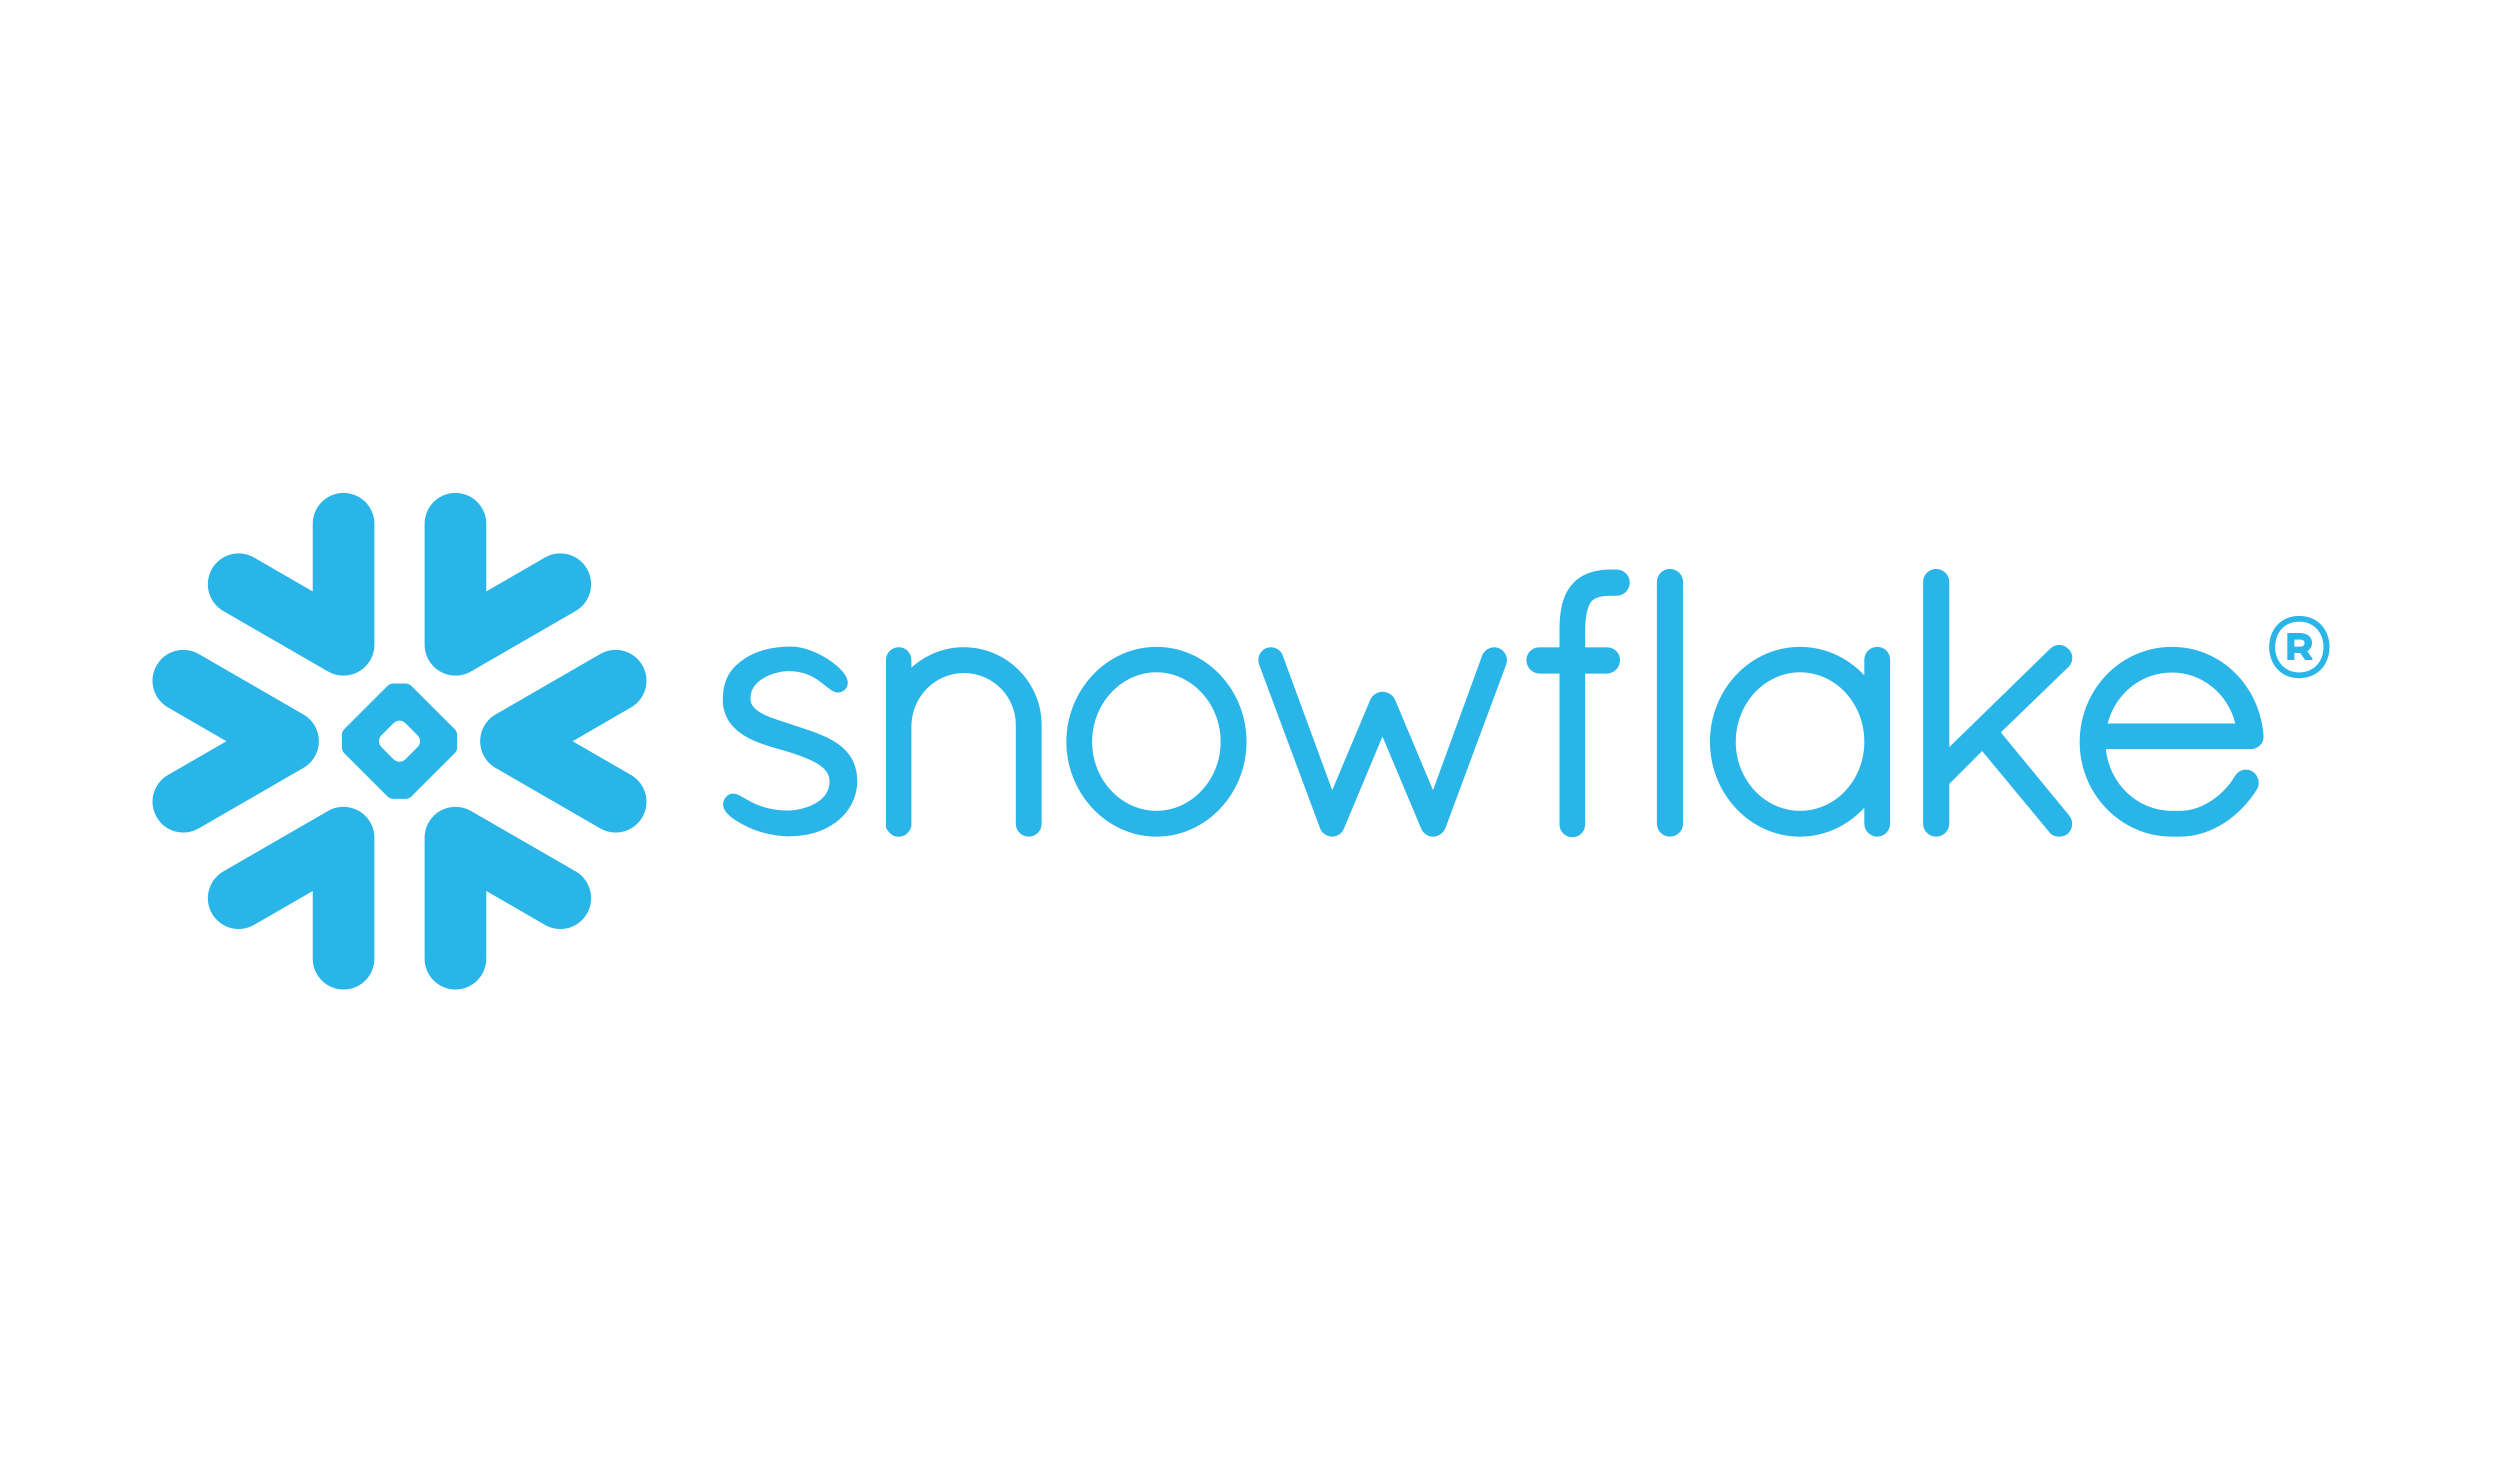<svg xmlns="http://www.w3.org/2000/svg" xmlns:xlink="http://www.w3.org/1999/xlink" width="1700" zoomAndPan="magnify" viewBox="0 0 1275 750" height="1000" preserveAspectRatio="xMidYMid meet" version="1.0"><path fill="#29b5e8" d="M 764.57 330.645 L 764.539 330.621 C 764.539 330.621 764.52 330.613 764.5 330.613 C 763.746 330.281 762.922 330.109 762.125 330.109 C 760.836 330.117 759.602 330.504 758.527 331.176 C 757.43 331.871 756.5 332.887 755.969 334.156 L 755.969 334.188 L 730.844 402.988 L 711.477 356.871 L 711.449 356.852 C 710.902 355.562 709.93 354.566 708.824 353.875 C 707.703 353.18 706.418 352.797 705.059 352.797 C 703.742 352.797 702.516 353.207 701.43 353.883 C 700.359 354.574 699.395 355.562 698.852 356.852 L 698.84 356.871 L 679.438 403.02 L 654.176 334.246 L 654.16 334.246 C 653.719 332.918 652.82 331.879 651.754 331.195 C 650.668 330.504 649.402 330.117 648.094 330.109 C 647.258 330.109 646.414 330.281 645.617 330.613 L 645.578 330.613 L 645.547 330.645 C 643.195 331.742 641.754 334.094 641.746 336.66 C 641.746 337.469 641.906 338.273 642.219 339.066 L 642.207 339.066 L 673.281 422.543 L 673.281 422.574 C 673.523 423.195 673.863 423.812 674.367 424.414 C 674.73 424.848 675.262 425.211 675.816 425.512 C 675.918 425.613 676.078 425.754 676.32 425.902 C 676.582 426.066 676.914 426.176 677.254 426.238 C 677.809 426.418 678.543 426.688 679.527 426.688 C 680.785 426.688 681.953 426.238 682.996 425.562 C 683.977 424.91 684.852 423.93 685.332 422.664 L 685.41 422.602 L 705.059 375.609 L 724.734 422.41 L 724.754 422.41 C 725.207 423.66 726.004 424.637 726.93 425.332 C 727.902 426.066 729 426.52 730.156 426.688 L 730.98 426.688 C 731.77 426.688 732.531 426.539 733.176 426.289 C 733.848 426.027 734.395 425.684 734.844 425.34 C 735.902 424.535 736.715 423.43 737.219 422.199 L 737.219 422.172 L 768.094 339.066 C 768.395 338.273 768.555 337.477 768.555 336.672 C 768.543 334.125 767.043 331.699 764.57 330.645 Z M 622.531 378.301 C 622.531 368.496 618.77 359.617 612.785 353.207 C 606.77 346.785 598.621 342.859 589.77 342.859 C 580.918 342.859 572.75 346.785 566.742 353.207 C 560.746 359.617 556.984 368.496 556.984 378.301 C 556.984 388.094 560.746 396.887 566.742 403.258 C 572.75 409.648 580.918 413.516 589.77 413.516 C 598.621 413.516 606.801 409.648 612.785 403.258 C 618.77 396.887 622.531 388.094 622.531 378.301 Z M 622.359 344.27 C 630.672 353.086 635.719 365.184 635.738 378.301 C 635.719 391.414 630.672 403.5 622.359 412.316 C 614.113 421.125 602.594 426.691 589.789 426.691 C 577.082 426.691 565.547 421.125 557.266 412.316 C 548.977 403.5 543.848 391.414 543.848 378.301 C 543.848 365.184 548.977 353.086 557.266 344.27 C 565.547 335.473 577.082 329.906 589.789 329.906 C 602.594 329.906 614.113 335.473 622.359 344.27 Z M 491.539 330.078 C 481.238 330.078 471.832 334.094 464.812 340.504 L 464.812 336.672 C 464.801 334.91 464.148 333.27 463 332.062 C 461.883 330.875 460.234 330.078 458.422 330.078 C 456.551 330.078 454.863 330.836 453.688 332.051 C 452.531 333.25 451.836 334.91 451.836 336.672 L 451.836 422.09 L 452.105 422.363 L 452.117 422.402 C 452.188 422.684 452.367 422.996 452.559 423.297 C 453.453 424.879 454.922 426.078 456.742 426.609 L 457.004 426.691 L 458.422 426.691 C 459.367 426.691 460.324 426.488 461.23 426.066 C 461.984 425.703 462.688 425.121 463.254 424.375 L 463.273 424.383 C 463.34 424.316 463.363 424.223 463.445 424.152 C 463.473 424.145 463.504 424.113 463.523 424.082 C 463.875 423.629 464.168 423.168 464.348 422.734 C 464.539 422.219 464.66 421.738 464.75 421.363 L 464.812 421.125 L 464.812 369.836 C 465.004 362.496 468.02 355.863 472.859 351.043 C 477.668 346.223 484.254 343.246 491.539 343.246 C 498.945 343.246 505.551 346.223 510.34 351.043 C 515.148 355.848 518.066 362.469 518.066 369.766 L 518.066 420.129 C 518.066 421.969 518.848 423.672 520.035 424.836 C 521.254 426.004 522.914 426.691 524.645 426.691 C 526.402 426.691 528.055 426.004 529.262 424.836 C 530.488 423.672 531.234 421.969 531.234 420.129 L 531.234 369.766 C 531.234 348.027 513.488 330.109 491.539 330.078 Z M 1139.996 368.957 C 1136.254 353.77 1122.926 342.953 1107.715 342.98 C 1092.125 342.98 1078.977 353.57 1074.902 368.957 Z M 1154.41 375.18 L 1154.41 375.832 C 1154.41 377.656 1153.598 379.293 1152.359 380.371 C 1151.133 381.457 1149.531 382.023 1147.812 382.043 L 1073.988 382.043 C 1075.867 400.066 1090.254 413.375 1107.422 413.516 L 1111.781 413.516 C 1117.461 413.535 1122.996 411.574 1127.867 408.32 C 1132.742 405.102 1136.961 400.602 1139.926 395.652 C 1140.539 394.594 1141.414 393.789 1142.367 393.297 C 1143.348 392.762 1144.395 392.52 1145.449 392.52 C 1146.613 392.52 1147.77 392.82 1148.789 393.434 L 1148.859 393.465 L 1148.938 393.527 C 1150.789 394.887 1151.949 396.961 1151.949 399.234 C 1151.949 400.391 1151.645 401.57 1151.012 402.637 L 1150.992 402.676 L 1150.973 402.695 C 1146.844 409.258 1141.223 415.246 1134.547 419.586 C 1127.855 423.934 1120.098 426.691 1111.781 426.691 L 1107.352 426.691 C 1094.398 426.598 1082.688 421.125 1074.25 412.367 C 1065.828 403.641 1060.637 391.652 1060.637 378.48 C 1060.637 365.086 1065.871 352.926 1074.359 344.129 C 1082.852 335.344 1094.648 329.906 1107.715 329.906 C 1120.191 329.906 1131.395 334.871 1139.695 342.992 C 1147.992 351.113 1153.414 362.395 1154.383 375.09 Z M 851.594 290.152 C 849.797 290.152 848.145 290.906 846.957 292.098 C 845.77 293.273 845.016 294.934 845.016 296.734 L 845.016 420.129 C 845.016 421.93 845.77 423.578 846.957 424.75 C 848.145 425.914 849.797 426.691 851.594 426.691 C 855.328 426.691 858.344 423.75 858.363 420.129 L 858.363 296.734 C 858.344 293.102 855.328 290.152 851.594 290.152 Z M 421.395 375.945 C 416.082 373.438 410.059 371.586 404.043 369.594 C 398.508 367.723 392.895 366.129 388.891 364.039 C 386.879 362.961 385.312 361.824 384.297 360.547 C 383.258 359.266 382.758 357.969 382.727 356.195 C 382.738 353.77 383.441 351.816 384.629 350.086 C 386.43 347.5 389.445 345.488 392.746 344.188 C 396.004 342.883 399.535 342.266 402.059 342.266 C 409.523 342.277 414.242 344.766 417.863 347.34 C 419.652 348.641 421.164 349.957 422.594 351.043 C 423.328 351.605 424.012 352.121 424.805 352.504 C 425.559 352.875 426.445 353.18 427.41 353.18 C 428.023 353.18 428.637 353.066 429.199 352.824 C 429.793 352.586 430.309 352.242 430.801 351.816 C 431.281 351.367 431.695 350.824 431.988 350.219 C 432.25 349.594 432.367 348.949 432.367 348.316 C 432.367 347.148 431.996 346.051 431.465 345.023 C 430.469 343.215 428.938 341.484 426.988 339.754 C 424.09 337.176 420.27 334.719 416.156 332.867 C 412.027 331.016 407.602 329.758 403.387 329.758 C 393.621 329.758 385.461 331.973 379.539 336.047 C 376.449 338.18 373.734 340.516 371.812 343.738 C 369.859 346.969 368.773 350.953 368.633 356.137 C 368.625 356.367 368.625 356.598 368.625 356.832 C 368.602 361.863 370.223 366.012 372.766 369.262 C 376.629 374.152 382.363 377.082 387.988 379.152 C 393.602 381.227 399.215 382.465 402.754 383.652 C 407.742 385.316 413.047 387.113 416.906 389.5 C 418.832 390.719 420.391 392.027 421.445 393.465 C 422.473 394.945 423.055 396.477 423.074 398.406 L 423.074 398.551 C 423.066 401.348 422.242 403.543 420.883 405.422 C 418.832 408.223 415.418 410.273 411.797 411.574 C 408.188 412.84 404.434 413.375 402.02 413.375 C 393.5 413.375 387.797 411.32 383.664 409.258 C 381.59 408.223 379.91 407.195 378.391 406.328 C 377.637 405.914 376.934 405.531 376.188 405.23 C 375.461 404.93 374.691 404.738 373.816 404.738 C 373.281 404.738 372.699 404.828 372.164 405.039 C 371.621 405.273 371.129 405.594 370.715 405.984 C 370.141 406.543 369.641 407.164 369.289 407.879 C 368.945 408.594 368.773 409.348 368.773 410.133 C 368.773 411.422 369.258 412.602 369.941 413.668 C 371.016 415.207 372.598 416.586 374.566 417.965 C 376.598 419.324 379.023 420.66 381.82 421.98 C 388.02 424.91 395.965 426.438 402 426.539 L 402.02 426.539 C 411.406 426.539 419.516 424.375 426.344 419.344 L 426.344 419.332 L 426.355 419.332 C 433.031 414.301 437.188 406.82 437.188 398.379 C 437.188 393.738 436.102 389.805 434.199 386.582 C 431.336 381.699 426.676 378.48 421.395 375.945 Z M 950.801 378.301 C 950.801 368.406 947.066 359.539 941.102 353.137 C 935.145 346.758 926.969 342.883 918.023 342.863 C 909.152 342.863 901.008 346.758 894.988 353.137 C 889.016 359.539 885.234 368.406 885.234 378.301 C 885.234 388.184 889.016 396.988 894.988 403.34 C 900.977 409.691 909.152 413.516 918.023 413.516 C 926.988 413.516 935.168 409.691 941.121 403.359 C 947.066 396.988 950.801 388.191 950.801 378.301 Z M 961.984 331.742 C 963.203 332.918 963.957 334.621 963.957 336.461 L 963.957 420.129 C 963.957 421.93 963.184 423.578 962.027 424.75 C 960.836 425.914 959.199 426.691 957.391 426.691 C 955.578 426.691 953.918 425.914 952.75 424.75 C 951.562 423.578 950.801 421.93 950.801 420.129 L 950.801 411.965 C 942.52 420.914 930.895 426.691 918.023 426.691 C 905.223 426.691 893.691 421.184 885.434 412.367 C 877.145 403.59 872.078 391.504 872.078 378.301 C 872.078 365.094 877.145 352.996 885.434 344.211 C 893.691 335.402 905.223 329.906 918.023 329.906 C 930.883 329.906 942.52 335.516 950.801 344.422 L 950.801 336.461 C 950.801 334.621 951.555 332.918 952.773 331.742 C 953.988 330.582 955.629 329.906 957.391 329.906 C 959.129 329.906 960.789 330.582 961.984 331.742 Z M 1054.863 340.227 C 1056.172 338.926 1056.887 337.203 1056.887 335.496 C 1056.887 333.812 1056.172 332.133 1054.855 330.914 L 1054.863 330.914 C 1054.855 330.875 1054.824 330.875 1054.824 330.875 C 1054.812 330.844 1054.793 330.836 1054.793 330.836 L 1054.773 330.836 C 1053.508 329.586 1051.875 328.902 1050.195 328.902 C 1048.496 328.902 1046.836 329.609 1045.57 330.875 L 994.137 381.027 L 994.137 296.734 C 994.137 293.102 991.098 290.152 987.363 290.152 C 985.566 290.152 983.914 290.906 982.738 292.098 C 981.57 293.273 980.785 294.934 980.785 296.734 L 980.785 420.129 C 980.785 421.93 981.57 423.578 982.738 424.75 C 983.914 425.914 985.566 426.691 987.363 426.691 C 991.098 426.691 994.137 423.75 994.137 420.129 L 994.137 399.766 L 1010.883 383.027 L 1045.027 424.242 C 1045.668 425.191 1046.547 425.844 1047.41 426.188 C 1048.395 426.559 1049.352 426.691 1050.207 426.691 C 1051.383 426.691 1053.043 426.438 1054.504 425.289 L 1054.582 425.242 L 1054.672 425.148 C 1056.039 423.801 1056.816 422.008 1056.816 420.18 C 1056.816 418.637 1056.242 417.066 1055.188 415.809 L 1055.188 415.789 L 1020.43 373.52 L 1054.832 340.227 Z M 824.453 290.445 L 822.984 290.445 C 822.793 290.445 822.602 290.465 822.402 290.473 C 822.219 290.465 822.031 290.445 821.84 290.445 C 818.047 290.445 814.363 290.875 810.922 292.023 C 807.535 293.152 804.406 295.012 801.98 297.844 L 801.973 297.832 L 801.961 297.844 L 801.961 297.852 C 799.457 300.641 797.805 303.973 796.801 307.758 C 795.797 311.562 795.383 315.848 795.344 320.719 L 795.344 330.152 L 784.949 330.152 C 781.34 330.172 778.473 333.059 778.473 336.551 C 778.453 338.434 779.188 340.164 780.375 341.414 C 781.57 342.641 783.211 343.445 785.031 343.547 L 795.344 343.547 L 795.344 420.289 L 795.332 420.469 C 795.332 422.27 796.086 423.93 797.305 425.121 C 798.508 426.289 800.203 426.98 802.043 426.98 C 805.543 426.961 808.418 424.105 808.43 420.469 L 808.43 343.547 L 819.605 343.547 C 821.406 343.445 823.066 342.691 824.254 341.473 C 825.469 340.258 826.215 338.547 826.215 336.691 L 826.215 336.441 C 826.172 332.988 823.285 330.152 819.676 330.152 L 808.43 330.152 L 808.43 320.758 C 808.5 316.605 808.934 313.492 809.555 311.23 C 810.16 308.953 810.984 307.523 811.727 306.641 C 812.453 305.852 813.398 305.199 814.938 304.676 C 816.488 304.172 818.629 303.852 821.527 303.852 L 821.871 303.852 C 822.039 303.852 822.219 303.82 822.379 303.82 C 822.586 303.82 822.773 303.852 822.984 303.852 L 824.453 303.852 C 828.164 303.852 831.152 300.852 831.152 297.148 C 831.152 293.445 828.164 290.445 824.453 290.445 Z M 161.914 382.656 C 162.445 380.973 162.668 379.242 162.629 377.531 C 162.566 376.297 162.406 375.059 162.055 373.82 C 160.996 369.973 158.492 366.543 154.742 364.379 L 101.363 333.539 C 93.832 329.203 84.223 331.781 79.898 339.309 C 75.531 346.824 78.109 356.426 85.645 360.777 L 115.469 378.035 L 85.645 395.246 C 78.109 399.605 75.543 409.207 79.898 416.754 C 84.223 424.262 93.832 426.832 101.363 422.492 L 154.742 391.633 C 158.344 389.562 160.785 386.309 161.914 382.656 Z M 176.398 411.551 C 173.332 411.289 170.141 411.934 167.273 413.605 L 113.859 444.422 C 106.344 448.77 103.777 458.422 108.113 465.949 C 112.473 473.461 122.07 476.047 129.574 471.68 L 159.5 454.406 L 159.5 488.918 C 159.5 497.613 166.531 504.66 175.23 504.66 C 183.891 504.66 190.945 497.613 190.945 488.918 L 190.945 427.223 C 190.945 418.938 184.527 412.133 176.398 411.551 Z M 231.102 344.5 C 234.16 344.75 237.34 344.098 240.207 342.449 L 293.609 311.602 C 301.137 307.25 303.691 297.641 299.363 290.094 C 295.027 282.574 285.422 279.996 277.906 284.344 L 248 301.637 L 248 267.113 C 248 258.438 240.969 251.395 232.27 251.395 C 223.566 251.395 216.555 258.438 216.555 267.113 L 216.555 328.809 C 216.555 337.082 222.953 343.898 231.102 344.5 Z M 113.859 311.602 L 167.273 342.449 C 170.141 344.098 173.332 344.75 176.398 344.5 C 184.527 343.898 190.945 337.082 190.945 328.809 L 190.945 267.113 C 190.945 258.438 183.891 251.395 175.23 251.395 C 166.531 251.395 159.5 258.438 159.5 267.113 L 159.5 301.637 L 129.574 284.344 C 122.07 279.996 112.473 282.574 108.113 290.094 C 103.777 297.641 106.344 307.25 113.859 311.602 Z M 214.242 377.906 C 214.242 377.012 213.699 375.762 213.066 375.098 L 206.637 368.695 C 206.004 368.062 204.758 367.539 203.859 367.539 L 203.609 367.539 C 202.715 367.539 201.469 368.062 200.844 368.695 L 194.414 375.098 C 193.77 375.762 193.277 377.012 193.277 377.906 L 193.277 378.156 C 193.277 379.043 193.77 380.281 194.414 380.926 L 200.844 387.348 C 201.477 387.98 202.715 388.504 203.609 388.504 L 203.859 388.504 C 204.758 388.504 206.004 387.98 206.637 387.348 L 213.066 380.926 C 213.699 380.281 214.242 379.043 214.242 378.156 Z M 231.988 384.066 L 209.785 406.25 C 209.152 406.902 207.926 407.434 207 407.434 L 200.473 407.434 C 199.574 407.434 198.328 406.902 197.684 406.25 L 175.492 384.066 C 174.859 383.441 174.348 382.184 174.348 381.297 L 174.348 374.754 C 174.348 373.848 174.859 372.59 175.492 371.957 L 197.684 349.773 C 198.328 349.121 199.574 348.609 200.473 348.609 L 207 348.609 C 207.906 348.609 209.152 349.121 209.785 349.773 L 231.988 371.957 C 232.621 372.59 233.133 373.848 233.133 374.754 L 233.133 381.297 C 233.133 382.184 232.621 383.441 231.988 384.066 Z M 293.609 444.422 L 240.207 413.605 C 237.34 411.934 234.16 411.289 231.102 411.551 C 222.953 412.133 216.555 418.938 216.555 427.223 L 216.555 488.918 C 216.555 497.613 223.566 504.66 232.27 504.66 C 240.969 504.66 248 497.613 248 488.918 L 248 454.406 L 277.906 471.68 C 285.422 476.047 295.027 473.461 299.363 465.949 C 303.691 458.422 301.137 448.77 293.609 444.422 Z M 321.848 360.777 L 292.02 378.035 L 321.848 395.246 C 329.383 399.605 331.957 409.207 327.602 416.754 C 323.254 424.262 313.641 426.832 306.133 422.492 L 252.719 391.633 C 249.156 389.562 246.684 386.309 245.586 382.656 C 245.062 380.973 244.82 379.242 244.883 377.531 C 244.914 376.297 245.094 375.059 245.434 373.82 C 246.504 369.973 249.008 366.543 252.719 364.379 L 306.133 333.539 C 313.641 329.203 323.254 331.781 327.602 339.309 C 331.957 346.824 329.383 356.426 321.848 360.777 Z M 1188.047 329.992 C 1188.047 338.645 1182.258 345.867 1172.59 345.867 C 1162.988 345.867 1157.27 338.578 1157.27 329.992 C 1157.27 321.344 1162.988 314.121 1172.59 314.121 C 1182.258 314.121 1188.047 321.344 1188.047 329.992 Z M 1184.98 329.992 C 1184.98 322.637 1180.078 317.051 1172.59 317.051 C 1165.238 317.051 1160.336 322.363 1160.336 329.992 C 1160.336 337.281 1165.238 342.938 1172.59 342.938 C 1180.078 342.938 1184.98 337.352 1184.98 329.992 Z M 1166.531 322.84 L 1173.137 322.84 C 1176.742 322.84 1179.125 324.816 1179.125 327.883 C 1179.125 329.789 1178.172 331.219 1176.742 332.105 L 1179.332 335.852 L 1179.332 336.602 L 1175.586 336.602 L 1173.066 332.992 L 1170.141 332.992 L 1170.141 336.602 L 1166.531 336.602 Z M 1173.066 326.18 L 1170.141 326.18 L 1170.141 329.789 L 1173.066 329.789 C 1174.43 329.789 1175.312 329.176 1175.312 328.02 C 1175.312 326.793 1174.496 326.18 1173.066 326.18 Z M 1173.066 326.18 " fill-opacity="1" fill-rule="evenodd"/></svg>